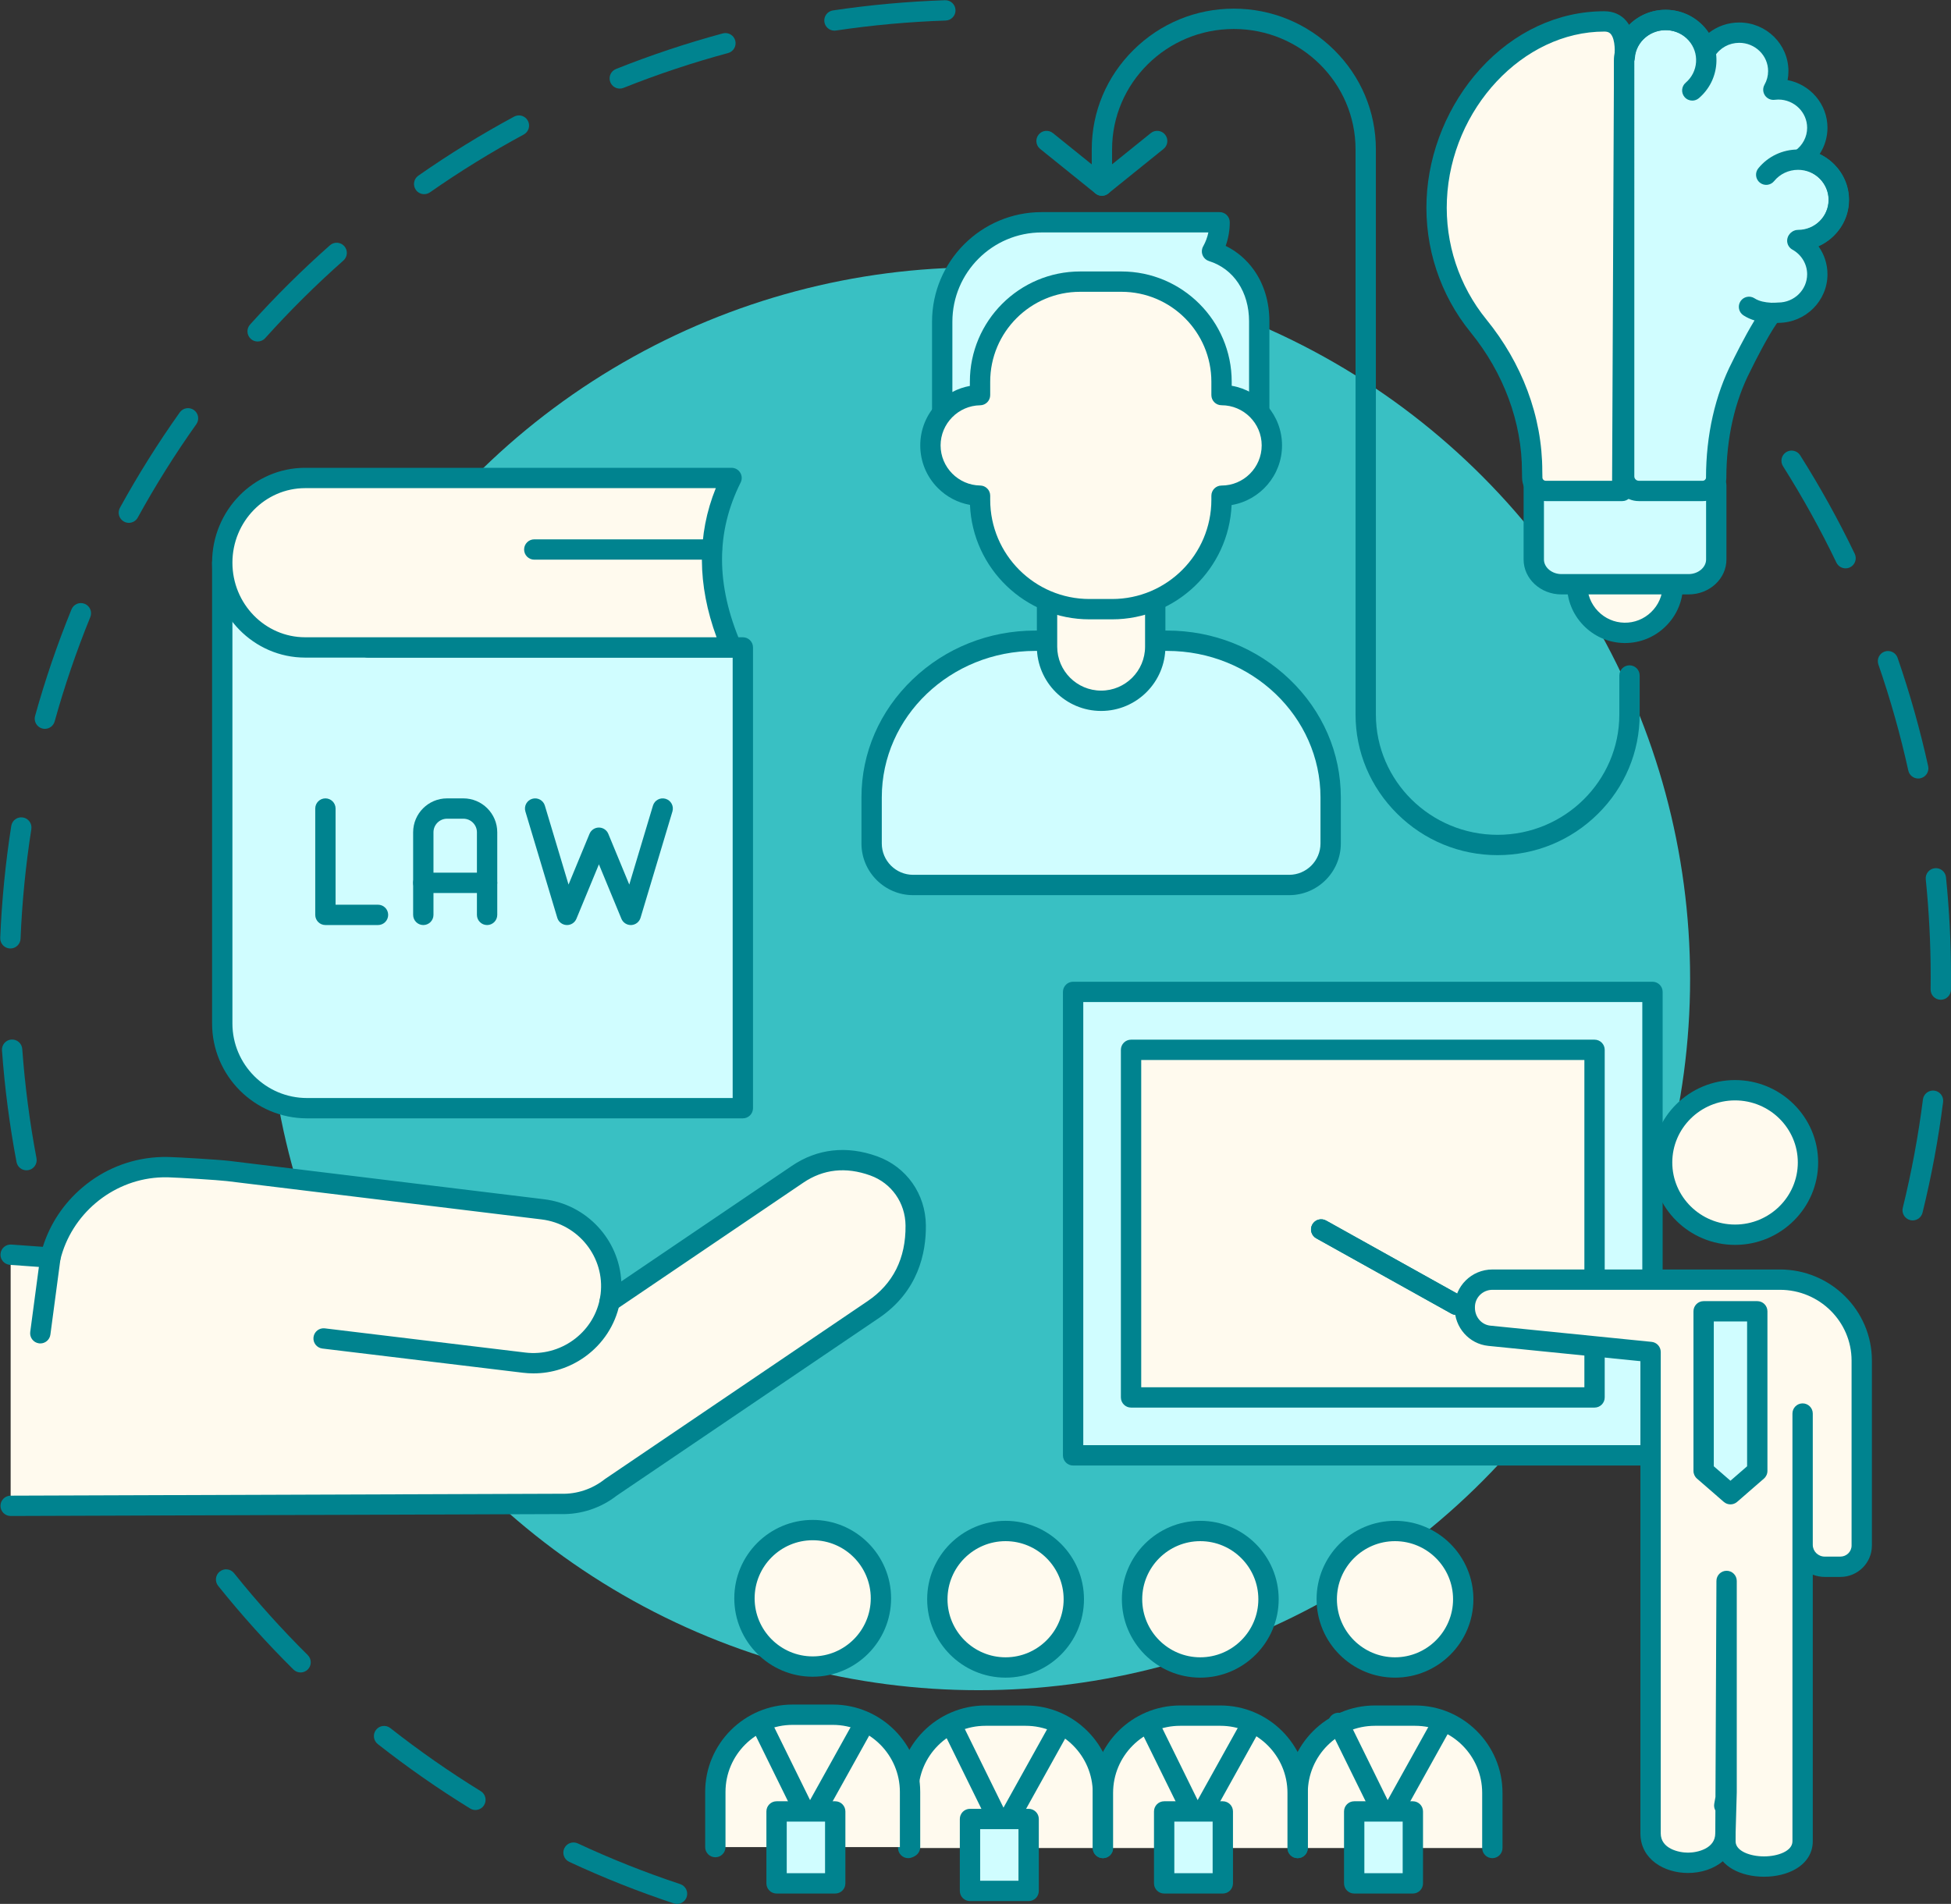 <?xml version="1.0" encoding="UTF-8" standalone="no"?><svg xmlns="http://www.w3.org/2000/svg" xmlns:xlink="http://www.w3.org/1999/xlink" fill="#000000" height="2247.5" preserveAspectRatio="xMidYMid meet" version="1" viewBox="848.4 876.1 2302.9 2247.5" width="2302.9" zoomAndPan="magnify"><rect x="848.4" y="876.1" width="2302.9" height="2247.5" fill="#333333" stroke="none"/><g><g><g id="change1_25"><path d="M1647.557,3123.646c-1.252,0-2.526-0.197-3.78-0.613c-41.905-13.899-83.456-30.409-123.495-49.071 c-6.007-2.8-8.607-9.939-5.807-15.946c2.8-6.008,9.939-8.608,15.946-5.808c39.203,18.272,79.883,34.438,120.912,48.046 c6.291,2.086,9.698,8.877,7.612,15.167C1657.275,3120.458,1652.588,3123.646,1647.557,3123.646z M1409.563,3012.744 c-2.146,0-4.317-0.575-6.278-1.782c-37.575-23.124-74.238-48.703-108.972-76.028c-5.208-4.099-6.109-11.643-2.011-16.852 c4.098-5.208,11.641-6.108,16.851-2.012c34.013,26.76,69.916,51.809,106.71,74.452c5.645,3.474,7.404,10.865,3.931,16.509 C1417.528,3010.715,1413.592,3012.744,1409.563,3012.744z M1203.21,2850.415c-3.054,0-6.108-1.158-8.448-3.478 c-31.359-31.088-61.255-64.322-88.858-98.779c-4.144-5.173-3.31-12.725,1.863-16.868c5.171-4.145,12.724-3.31,16.868,1.862 c27.034,33.746,56.313,66.295,87.024,96.74c4.707,4.666,4.74,12.265,0.074,16.971 C1209.386,2849.229,1206.298,2850.415,1203.21,2850.415z" fill="#00838f"/></g><g id="change1_26"><path d="M3106.055,2316.765c-0.95,0-1.914-0.113-2.878-0.351c-6.436-1.584-10.368-8.085-8.784-14.521 c10.314-41.905,18.313-84.946,23.776-127.928c0.836-6.574,6.836-11.226,13.417-10.392c6.574,0.835,11.228,6.843,10.392,13.417 c-5.578,43.892-13.747,87.845-24.28,130.639C3116.351,2313.102,3111.449,2316.765,3106.055,2316.765z M3139.233,2056.292 c-0.054,0-0.106,0-0.16-0.001c-6.627-0.087-11.929-5.529-11.842-12.156c0.065-4.997,0.099-10.058,0.099-15.042 c0-38.32-1.957-76.995-5.817-114.952c-0.671-6.594,4.131-12.482,10.725-13.153c6.587-0.669,12.481,4.131,13.152,10.724 c3.941,38.761,5.94,78.253,5.94,117.38c0,5.088-0.034,10.254-0.101,15.356C3151.143,2051.022,3145.787,2056.292,3139.233,2056.292 z M3112.608,1795.125c-5.509,0-10.472-3.817-11.707-9.418c-9.307-42.21-21.189-84.332-35.318-125.196 c-2.166-6.264,1.156-13.097,7.42-15.263c6.261-2.163,13.097,1.156,15.262,7.42c14.432,41.737,26.568,84.759,36.074,127.871 c1.427,6.472-2.663,12.875-9.135,14.302C3114.334,1795.032,3113.465,1795.125,3112.608,1795.125z M3026.861,1547.021 c-4.468,0-8.756-2.505-10.822-6.8c-18.729-38.928-39.942-77.218-63.054-113.806c-3.539-5.603-1.866-13.014,3.737-16.554 c5.601-3.54,13.014-1.866,16.554,3.737c23.601,37.363,45.265,76.464,64.39,116.218c2.873,5.972,0.361,13.143-5.611,16.016 C3030.378,1546.639,3028.605,1547.021,3026.861,1547.021z" fill="#00838f"/></g><g id="change1_27"><path d="M879.681,2257.626c-5.653,0-10.687-4.012-11.777-9.77c-8.198-43.294-13.973-87.625-17.166-131.758 c-0.478-6.61,4.493-12.356,11.103-12.834c6.602-0.465,12.356,4.493,12.834,11.103c3.126,43.22,8.782,86.63,16.809,129.025 c1.233,6.512-3.046,12.79-9.558,14.023C881.173,2257.557,880.421,2257.626,879.681,2257.626z M860.679,1995.768 c-0.167,0-0.333-0.003-0.501-0.01c-6.622-0.272-11.77-5.86-11.498-12.482c1.815-44.212,6.193-88.684,13.013-132.182 c1.026-6.548,7.166-11.028,13.713-9.997c6.547,1.026,11.023,7.166,9.997,13.713c-6.678,42.596-10.965,86.149-12.744,129.449 C872.395,1990.714,867.079,1995.768,860.679,1995.768z M901.379,1736.48c-1.064,0-2.145-0.143-3.221-0.441 c-6.385-1.775-10.123-8.39-8.347-14.776c11.829-42.549,26.282-84.867,42.959-125.779c2.502-6.138,9.505-9.084,15.642-6.583 c6.137,2.502,9.084,9.505,6.583,15.642c-16.329,40.057-30.48,81.49-42.061,123.148 C911.458,1733.001,906.634,1736.48,901.379,1736.48z M1000.469,1493.308c-1.955,0-3.937-0.479-5.77-1.486 c-5.808-3.193-7.928-10.489-4.735-16.297c21.253-38.663,45.006-76.536,70.599-112.568c3.838-5.402,11.33-6.673,16.732-2.834 c5.403,3.837,6.672,11.329,2.834,16.732c-25.062,35.285-48.321,72.373-69.134,110.232 C1008.811,1491.06,1004.705,1493.308,1000.469,1493.308z M1152.49,1279.245c-2.857,0-5.725-1.014-8.017-3.075 c-4.929-4.43-5.334-12.017-0.904-16.946c29.507-32.834,61.229-64.315,94.287-93.569c4.963-4.393,12.546-3.929,16.939,1.034 c4.392,4.963,3.929,12.547-1.034,16.939c-32.375,28.65-63.443,59.482-92.342,91.639 C1159.05,1277.903,1155.777,1279.245,1152.49,1279.245z M1349.075,1105.302c-3.787,0-7.512-1.788-9.846-5.127 c-3.796-5.433-2.47-12.914,2.962-16.71c36.202-25.3,74.233-48.75,113.036-69.698c5.832-3.149,13.112-0.973,16.26,4.859 c3.148,5.832,0.973,13.112-4.859,16.26c-37.997,20.513-75.238,43.476-110.689,68.251 C1353.846,1104.6,1351.449,1105.302,1349.075,1105.302z M1579.954,980.686c-4.767,0-9.276-2.859-11.15-7.558 c-2.456-6.156,0.544-13.136,6.7-15.592c41.015-16.36,83.421-30.489,126.04-41.994c6.396-1.726,12.985,2.059,14.713,8.458 c1.727,6.398-2.06,12.985-8.458,14.713c-41.728,11.264-83.246,25.098-123.403,41.115 C1582.938,980.41,1581.433,980.686,1579.954,980.686z M1833.337,912.266c-5.845,0-10.965-4.276-11.854-10.231 c-0.978-6.555,3.543-12.661,10.099-13.639c43.54-6.494,88.043-10.543,132.274-12.036c6.628-0.223,12.174,4.965,12.397,11.588 c0.224,6.624-4.965,12.174-11.589,12.398c-43.32,1.461-86.905,5.427-129.542,11.787 C1834.522,912.223,1833.926,912.266,1833.337,912.266z" fill="#00838f"/></g><g id="change2_1"><circle cx="2003.526" cy="2031.527" fill="#39c0c3" r="839.821"/></g></g><g><g><g fill="#00838f" id="change1_22"><path d="M2149,1107.2c-2.667,0-5.334-0.886-7.532-2.658l-65.301-52.65 c-5.159-4.16-5.97-11.714-1.81-16.874s11.714-5.971,16.874-1.81l57.769,46.577l57.77-46.577 c5.161-4.16,12.715-3.349,16.874,1.81c4.16,5.159,3.35,12.714-1.81,16.874l-65.302,52.65 C2154.334,1106.314,2151.667,1107.2,2149,1107.2z"/><path d="M2616.128,1885.579c-44.596,0-86.643-17.307-118.395-48.733 c-31.786-31.459-49.292-73.135-49.292-117.352v-667.103c0-78.346-64.457-142.085-143.686-142.085 c-79.229,0-143.688,63.739-143.688,142.085v42.81c0,6.627-5.373,12-12,12s-12-5.373-12-12v-42.81 c0-44.216,17.505-85.893,49.292-117.352c31.752-31.426,73.799-48.733,118.395-48.733s86.643,17.307,118.395,48.733 c31.786,31.459,49.292,73.135,49.292,117.352v667.103c0,78.346,64.458,142.085,143.687,142.085 c79.229,0,143.687-63.739,143.687-142.085v-46.005c0-6.627,5.373-12,12-12s12,5.373,12,12v46.005 c0,44.216-17.505,85.892-49.292,117.352C2702.77,1868.271,2660.723,1885.579,2616.128,1885.579z"/></g><g><g><g><g id="change3_17"><path d="M2710.086,1565.795L2710.086,1565.795c-0.533,31.025,24.431,56.845,55.475,57.378l0,0 c31.044,0.532,56.88-24.416,57.413-55.441v0L2710.086,1565.795z" fill="#fffaee"/></g><g id="change1_40"><path d="M2766.552,1635.181c-0.398,0-0.797-0.003-1.196-0.01c-18.218-0.312-35.265-7.738-48.001-20.911 c-12.737-13.174-19.58-30.459-19.267-48.671c0.112-6.556,5.463-11.794,11.994-11.794c0.07,0,0.14,0,0.21,0.002 c6.627,0.114,11.906,5.578,11.792,12.204c-0.202,11.799,4.245,23.013,12.525,31.577c8.281,8.565,19.346,13.394,31.157,13.597 c11.783,0.203,23.036-4.244,31.607-12.521c8.568-8.274,13.399-19.33,13.602-31.128c0.112-6.556,5.463-11.794,11.994-11.794 c0.07,0,0.14,0,0.21,0.002c6.626,0.113,11.906,5.578,11.792,12.204c-0.313,18.211-7.744,35.251-20.927,47.98 C2801.154,1628.368,2784.33,1635.181,2766.552,1635.181z" fill="#00838f"/></g></g><g><g id="change4_3"><path d="M2874.227,1448.72v87.885c0,16.055-14.665,29.191-32.59,29.191h-150.222 c-17.924,0-32.59-13.136-32.59-29.191v-87.885H2874.227z" fill="#d0fdff"/></g><g id="change1_13"><path d="M2841.637,1577.795h-150.222c-24.587,0-44.59-18.478-44.59-41.19v-87.885 c0-6.627,5.373-12,12-12s12,5.373,12,12v87.885c0,9.318,9.429,17.19,20.59,17.19h150.222c11.161,0,20.59-7.872,20.59-17.19 v-87.885c0-6.627,5.373-12,12-12s12,5.373,12,12v87.885C2886.227,1559.317,2866.224,1577.795,2841.637,1577.795z" fill="#00838f"/></g></g><g><g id="change3_15"><path d="M2763.224,1455.647H2673c-8.712,0-15.819-6.906-15.978-15.527l-0.141-7.609 c0-62.922-23.569-122.843-63.289-171.664c-32.887-40.422-51.781-92.66-49.29-149.377 c4.777-108.745,89.698-210.101,197.79-210.101c31.34,0,23.409,46.589,23.409,46.589L2763.224,1455.647z" fill="#fffaee"/></g><g id="change1_15"><path d="M2763.223,1467.646H2673c-15.147,0-27.697-12.249-27.976-27.305l-0.141-7.609 c-0.001-0.074-0.002-0.148-0.002-0.222c0-57.785-21.521-116.06-60.598-164.09c-36.028-44.283-54.485-100.209-51.97-157.477 c2.455-55.885,25.511-111.786,63.255-153.369c39.924-43.983,91.96-68.206,146.523-68.206c10.669,0,19.661,3.972,26.005,11.487 c13.233,15.676,10.319,41.856,9.4,48.065l-2.274,506.779C2775.194,1462.307,2769.83,1467.646,2763.223,1467.646z M2668.882,1432.401l0.139,7.497c0.038,2.067,1.823,3.749,3.979,3.749h78.277l2.225-495.742c0.003-0.657,0.06-1.313,0.17-1.96 c1.125-6.806,1.652-23.046-3.928-29.625c-1.166-1.374-3.089-2.951-7.651-2.951c-95.985,0-181.071,90.96-185.802,198.628 c-2.257,51.386,14.296,101.56,46.61,141.277c20.926,25.72,37.232,53.949,48.467,83.903 C2662.975,1368.125,2668.868,1400.165,2668.882,1432.401z" fill="#00838f"/></g></g></g><g><g><g id="change4_1"><path d="M2765.501,1283.359v137.493v17.61c0,9.491,7.774,17.185,17.364,17.185h75.281 c8.655,0,15.738-6.82,15.975-15.383l0,0c0-45.728,9.005-91.683,29.744-131.828c0,0,22.504-46.46,36.072-62.971v0.004 c4.487,0.094,7.479-0.249,7.479-0.249c25.447,0,46.075-20.307,46.075-45.358c0-17.014-9.53-31.82-23.608-39.582 c26.897-0.093,48.875-21.776,48.875-48.275c0-25.115-19.747-45.882-44.708-48.067c11.75-8.219,19.441-21.698,19.441-36.969 c0-25.05-20.628-45.358-46.075-45.358c-1.967,0-3.892,0.162-5.794,0.397c3.681-6.518,5.794-14.012,5.794-21.999 c0-25.05-20.628-45.358-46.075-45.358c-16.624,0-31.147,8.696-39.25,21.69c-5.326-20.982-24.639-36.667-47.542-36.667 c-26.976,0-49.048,21.728-49.048,48.284v115.762v96.568v132.974V1283.359z M2912.857,1238.318 c7.734,5.06,17.354,6.648,24.479,7.05L2912.857,1238.318z" fill="#d0fdff"/></g><g id="change1_10"><path d="M2858.146,1467.646h-75.28c-16.191,0-29.364-13.093-29.364-29.186V947.958 c0-33.241,27.386-60.284,61.047-60.284c20.994,0,39.923,10.561,50.965,27.187c10.049-7.829,22.554-12.209,35.828-12.209 c32.022,0,58.075,25.73,58.075,57.357c0,3.574-0.342,7.135-1.012,10.631c26.785,5.088,47.086,28.411,47.086,56.328 c0,11.07-3.271,21.765-9.178,30.877c20.395,9.893,34.445,30.716,34.445,54.159c0,24.333-14.731,45.384-35.85,54.887 c6.768,9.504,10.582,20.977,10.582,32.97c0,31.424-25.718,57.028-57.458,57.354c-0.482,0.043-1.176,0.098-2.047,0.146 c-10.558,15.01-25.825,44.958-31.321,56.305c-0.045,0.093-0.091,0.185-0.139,0.276 c-18.583,35.974-28.405,79.655-28.405,126.321c0,0.111-0.002,0.222-0.005,0.333 C2885.696,1455.765,2873.41,1467.646,2858.146,1467.646z M2777.502,1283.358v155.103c0,2.859,2.406,5.186,5.364,5.186h75.28 c2.136,0,3.86-1.576,3.975-3.607c0.031-50.341,10.753-97.696,31.013-136.975c1.242-2.56,13.994-28.691,26.22-48.702 c-4.422-1.357-8.91-3.284-13.066-6.003c-5.546-3.628-7.101-11.065-3.473-16.611c3.629-5.546,11.066-7.101,16.611-3.473 c5.618,3.675,13.207,4.808,18.585,5.11c0.362,0.021,0.721,0.057,1.073,0.108c0.465-0.034,0.935-0.04,1.402-0.019 c3.353,0.052,5.583-0.181,5.605-0.184c0.426-0.045,0.897-0.073,1.325-0.073c18.788,0,34.074-14.964,34.074-33.358 c0-12.015-6.668-23.155-17.401-29.073c-4.789-2.64-7.188-8.183-5.833-13.48c1.354-5.297,6.117-9.01,11.585-9.029 c20.356-0.07,36.917-16.343,36.917-36.275c0-18.594-14.826-34.456-33.754-36.112c-5.026-0.44-9.241-3.978-10.546-8.852 s0.579-10.043,4.713-12.936c8.967-6.272,14.319-16.417,14.319-27.136c0-18.393-15.286-33.358-34.074-33.358 c-1.257,0-2.631,0.097-4.321,0.307c-4.506,0.555-8.926-1.468-11.446-5.234c-2.521-3.766-2.704-8.631-0.476-12.577 c2.815-4.985,4.243-10.401,4.243-16.097c0-18.394-15.286-33.357-34.075-33.357c-11.938,0-22.805,5.996-29.067,16.04 c-2.545,4.081-7.28,6.25-12.029,5.507c-4.751-0.74-8.602-4.244-9.784-8.904c-4.128-16.262-18.896-27.62-35.912-27.62 c-20.428,0-37.047,16.277-37.047,36.284V1283.358z" fill="#00838f"/></g></g><g id="change1_35"><path d="M2970.775,1171.462c-6.627,0-12-5.373-12-12s5.373-12,12-12 c19.954,0,36.188-15.898,36.188-35.439s-16.234-35.438-36.188-35.438c-11.066,0-21.38,4.864-28.298,13.345 c-4.188,5.136-11.747,5.902-16.884,1.715c-5.136-4.189-5.903-11.748-1.714-16.884c11.494-14.093,28.587-22.176,46.896-22.176 c33.188,0,60.188,26.664,60.188,59.438C3030.964,1144.798,3003.964,1171.462,2970.775,1171.462z" fill="#00838f"/></g><g id="change1_36"><path d="M2845.932,994.858c-3.38,0-6.739-1.419-9.113-4.186c-4.315-5.029-3.736-12.605,1.293-16.921 c7.247-6.219,11.601-14.828,12.257-24.242c0.647-9.3-2.398-18.327-8.578-25.417c-6.366-7.304-15.258-11.69-25.038-12.351 c-19.941-1.339-37.234,13.433-38.595,32.943c-0.461,6.612-6.201,11.599-12.806,11.136c-6.611-0.461-11.597-6.194-11.136-12.805 c2.278-32.683,31.073-57.451,64.153-55.219c16.187,1.093,30.929,8.383,41.514,20.527c10.397,11.93,15.521,27.149,14.427,42.854 c-1.106,15.871-8.411,30.355-20.569,40.788C2851.477,993.907,2848.698,994.858,2845.932,994.858z" fill="#00838f"/></g></g></g></g><g><g><g id="change4_9"><path d="M1926.243,1920.81c-27.067,0-49.01-21.942-49.01-49.009v0v-29.313v-25.116 c0-101.689,86.818-184.89,192.93-184.89h155.973c106.111,0,192.93,83.2,192.93,184.89v25.116v29.313v0 c0,27.067-21.942,49.009-49.01,49.009H1926.243z" fill="#d0fdff"/></g><g id="change1_18"><path d="M2370.056,1932.81h-443.813c-33.641,0-61.01-27.369-61.01-61.01v-54.429 c0-52.484,21.44-101.934,60.37-139.242c38.791-37.174,90.13-57.647,144.56-57.647h155.974c54.43,0,105.769,20.473,144.56,57.647 c38.931,37.308,60.37,86.758,60.37,139.242v54.429C2431.066,1905.441,2403.697,1932.81,2370.056,1932.81z M2070.163,1644.482 c-99.765,0-180.93,77.558-180.93,172.89v54.429c0,20.407,16.603,37.01,37.01,37.01h443.813c20.407,0,37.01-16.603,37.01-37.01 v-54.429c0-95.332-81.165-172.89-180.93-172.89H2070.163z" fill="#00838f"/></g></g><g><g><g id="change3_10"><path d="M2212.003,1584.805v54.698c0,35.265-28.588,63.853-63.854,63.853h0 c-35.265,0-63.854-28.588-63.854-63.853v-54.341L2212.003,1584.805z" fill="#fffaee"/></g><g id="change1_29"><path d="M2148.149,1715.357c-41.826,0-75.854-34.028-75.854-75.854v-54.341c0-6.627,5.373-12,12-12 s12,5.373,12,12v54.341c0,28.592,23.262,51.854,51.854,51.854s51.854-23.261,51.854-51.854v-54.698c0-6.627,5.373-12,12-12 s12,5.373,12,12v54.698C2224.003,1681.329,2189.975,1715.357,2148.149,1715.357z" fill="#00838f"/></g></g><g><g><g id="change4_2"><path d="M2279.022,1172.821c31.631,9.932,55.733,39.907,55.733,82.701v107.028l-374.196,1.172V1255.89 c0-64.835,52.559-117.394,117.394-117.394h210.027l0,0c0,12.282-3.156,23.827-8.701,33.868L2279.022,1172.821z" fill="#d0fdff"/></g><g id="change1_11"><path d="M1960.559,1375.722c-3.176,0-6.222-1.259-8.472-3.501c-2.258-2.251-3.528-5.31-3.528-8.499 V1255.89c0-71.348,58.046-129.395,129.394-129.395h210.028c6.627,0,12,5.373,12,12c0,9.521-1.66,18.967-4.858,27.862 c13.266,6.491,24.665,16.199,33.419,28.554c11.916,16.817,18.214,37.776,18.214,60.611v107.027c0,6.613-5.35,11.979-11.962,12 l-374.197,1.172C1960.584,1375.722,1960.571,1375.722,1960.559,1375.722z M2334.756,1362.55h0.01H2334.756z M2077.953,1150.496c-58.114,0-105.395,47.28-105.395,105.395v95.794l350.197-1.097v-95.065 c0-34.783-18.135-62.085-47.328-71.252c-6.323-1.985-9.84-8.721-7.854-15.044c0.29-0.921,0.681-1.784,1.155-2.578 c0.016-0.029,0.031-0.057,0.047-0.085c2.773-5.022,4.778-10.45,5.958-16.067H2077.953z" fill="#00838f"/></g></g><g><g id="change3_11"><path d="M2290.262,1342.491v-15.773c0-65.258-52.902-118.16-118.161-118.16h-48.741 c-65.258,0-118.161,52.902-118.161,118.16v15.815c-32.413,0.453-58.559,26.833-58.559,59.354 c0,32.521,26.145,58.901,58.559,59.354v4.841c0,71.319,57.815,129.134,129.134,129.134h26.794 c71.319,0,129.134-57.815,129.134-129.134v-4.799c32.803,0,59.396-26.593,59.396-59.396S2323.065,1342.491,2290.262,1342.491z" fill="#fffaee"/></g><g id="change1_12"><path d="M2161.128,1607.216h-26.794c-75.798,0-137.832-60.062-141.006-135.093 c-14.394-2.573-27.628-9.501-38.099-20.1c-13.277-13.438-20.588-31.243-20.588-50.136s7.312-36.698,20.588-50.136 c10.439-10.566,23.628-17.485,37.971-20.077v-4.956c0-71.771,58.39-130.161,130.16-130.161h48.741 c71.771,0,130.16,58.39,130.16,130.161v4.781c33.677,5.721,59.396,35.106,59.396,70.387c0,35.326-25.791,64.743-59.531,70.41 C2298.866,1547.249,2236.869,1607.216,2161.128,1607.216z M2123.36,1220.558c-58.537,0-106.16,47.624-106.16,106.161v15.815 c0,6.562-5.271,11.907-11.832,11.999c-25.766,0.359-46.727,21.603-46.727,47.354s20.961,46.995,46.727,47.355 c6.562,0.092,11.832,5.437,11.832,11.999v4.841c0,64.588,52.546,117.134,117.134,117.134h26.794 c64.588,0,117.134-52.546,117.134-117.134v-4.799c0-6.627,5.373-12,12-12c26.135,0,47.396-21.262,47.396-47.396 s-21.262-47.396-47.396-47.396c-6.627,0-12-5.373-12-12v-15.772c0-58.537-47.623-106.161-106.16-106.161H2123.36z" fill="#00838f"/></g></g></g></g></g></g><g><g><g><g id="change3_1"><path d="M860.967,2357.25l46.912,3.38c14.144-58.336,65.135-102.292,126.15-106.448 c4.416-0.309,8.898-0.404,13.431-0.271c13.239,0.372,59.077,3.191,70.094,4.509l371.382,45.256 c50.178,6.067,86.316,51.739,80.311,101.504c-0.306,2.526-0.714,5.015-1.22,7.466l1.08-0.806l64.245-43.521l156.488-106.013 c32.509-22.022,65.134-18.806,89.841-9.908c29.824,10.734,49.262,38.539,49.584,70.211c0.323,31.11-8.782,71.447-50.049,99.397 l-309.85,209.907c-16.195,12.752-36.733,20.162-58.831,19.531l-649.567,2.258V2357.25z" fill="#fffaee"/></g><g id="change1_1"><path d="M860.966,2665.702c-6.608,0-11.976-5.345-11.999-11.958c-0.023-6.628,5.331-12.019,11.958-12.042 l649.568-2.258c0.121-0.001,0.256,0.002,0.384,0.005c18.361,0.533,36.504-5.501,51.065-16.965 c0.225-0.177,0.456-0.346,0.693-0.506l309.85-209.908c30.118-20.399,45.184-50.457,44.78-89.338 c-0.273-26.861-16.621-50.037-41.648-59.044c-28.778-10.364-55.372-7.486-79.047,8.552l-220.505,149.381l-0.86,0.642 c-3.994,2.981-9.416,3.183-13.621,0.507c-4.205-2.676-6.317-7.673-5.308-12.554c0.439-2.126,0.796-4.306,1.059-6.477 c5.227-43.315-26.102-82.861-69.838-88.149l-371.393-45.256c-10.096-1.208-55.668-4.052-68.979-4.426 c-4.091-0.119-8.21-0.036-12.258,0.247c-54.926,3.742-102.34,43.754-115.324,97.305c-1.381,5.698-6.678,9.562-12.524,9.141 l-46.912-3.38c-6.61-0.477-11.583-6.221-11.106-12.832c0.477-6.61,6.229-11.589,12.831-11.106l37.126,2.675 c8.558-27.195,24.549-51.245,46.655-70.015c24.934-21.17,55.227-33.526,87.603-35.731c4.813-0.337,9.73-0.435,14.597-0.294 c13.104,0.369,59.324,3.172,71.17,4.589l371.408,45.258c50.797,6.143,88.717,47.92,91.369,97.012l201.352-136.406 c29.953-20.292,64.753-24.188,100.638-11.263c34.563,12.439,57.141,44.383,57.517,81.379 c0.339,32.609-8.983,78.071-55.319,109.455l-309.505,209.674c-18.858,14.718-42.292,22.454-66.054,21.83l-649.377,2.257 C860.994,2665.702,860.98,2665.702,860.966,2665.702z" fill="#00838f"/></g></g><g id="change1_31"><path d="M1478.136,2497.34c-4.157,0-8.33-0.249-12.503-0.752l-236.71-28.569 c-6.58-0.794-11.27-6.772-10.476-13.352c0.794-6.58,6.773-11.268,13.352-10.476l236.708,28.569 c40.937,4.936,79.497-22.539,87.768-62.544c1.341-6.49,7.685-10.666,14.181-9.322c6.49,1.342,10.664,7.691,9.322,14.181 c-5.212,25.211-19.746,47.468-40.923,62.673C1521.001,2490.566,1499.817,2497.34,1478.136,2497.34z" fill="#00838f"/></g><g id="change1_32"><path d="M895.998,2461.996c-0.528,0-1.061-0.035-1.599-0.106c-6.569-0.875-11.186-6.909-10.312-13.479 l11.896-89.364c0.875-6.57,6.91-11.191,13.479-10.312c6.569,0.875,11.186,6.909,10.312,13.479l-11.896,89.364 C907.075,2457.61,901.922,2461.996,895.998,2461.996z" fill="#00838f"/></g></g><g><g><g><g id="change4_7"><path d="M1725.219,2184.288h-514.458c-55.24,0-100.02-44.781-100.02-100.02v-543.91l171.91,100.02 h442.568V2184.288z" fill="#d0fdff"/></g><g id="change1_16"><path d="M1725.219,2196.288h-514.458c-61.768,0-112.02-50.252-112.02-112.021v-543.91 c0-4.294,2.295-8.261,6.018-10.402c3.722-2.142,8.305-2.129,12.017,0.03l169.112,98.393h439.331c6.627,0,12,5.373,12,12v543.91 C1737.219,2190.916,1731.846,2196.288,1725.219,2196.288z M1122.741,1561.223v523.045c0,48.535,39.486,88.021,88.02,88.021 h502.458v-519.91h-430.568c-2.12,0-4.202-0.562-6.035-1.628L1122.741,1561.223z" fill="#00838f"/></g></g><g><g id="change3_8"><path d="M1711.905,1640.378h-503.311c-54.043,0-97.853-44.781-97.853-100.02v0 c0-55.24,43.81-100.02,97.853-100.02l503.311,0.001C1681.136,1501.809,1681.136,1568.489,1711.905,1640.378z" fill="#fffaee"/></g><g id="change1_5"><path d="M1711.905,1652.378h-503.311c-60.573,0-109.853-50.252-109.853-112.021 c0-61.768,49.28-112.02,109.853-112.02l503.311,0.001c4.16,0,8.023,2.154,10.209,5.693c2.186,3.539,2.383,7.958,0.521,11.678 c-29.38,58.696-29.282,120.828,0.301,189.947c1.586,3.708,1.205,7.964-1.016,11.33S1715.937,1652.378,1711.905,1652.378z M1208.594,1452.337c-47.339,0-85.853,39.485-85.853,88.02s38.514,88.021,85.853,88.021h485.629 c-22.804-62.135-23.106-121.202-0.906-176.04L1208.594,1452.337z" fill="#00838f"/></g></g><g><g id="change4_10"><path d="M1688.709,1524.779h-209.664H1688.709z" fill="#d0fdff"/></g><g id="change1_28"><path d="M1688.709,1536.779h-209.664c-6.627,0-12-5.373-12-12s5.373-12,12-12h209.664 c6.627,0,12,5.373,12,12S1695.337,1536.779,1688.709,1536.779z" fill="#00838f"/></g></g><g id="change1_6"><path d="M1294.586,1968.095h-62.076c-6.627,0-12-5.373-12-12V1830.57c0-6.627,5.373-12,12-12 s12,5.373,12,12v113.525h50.076c6.627,0,12,5.373,12,12S1301.213,1968.095,1294.586,1968.095z" fill="#00838f"/></g><g id="change1_7"><path d="M1423.346,1968.095c-6.627,0-12-5.373-12-12v-97.509c0-8.831-7.185-16.016-16.016-16.016h-19.257 c-8.831,0-16.016,7.185-16.016,16.016v97.509c0,6.627-5.373,12-12,12s-12-5.373-12-12v-97.509 c0-22.065,17.951-40.016,40.016-40.016h19.257c22.065,0,40.016,17.951,40.016,40.016v97.509 C1435.346,1962.723,1429.973,1968.095,1423.346,1968.095z" fill="#00838f"/></g><g id="change1_8"><path d="M1592.981,1968.095c-4.835,0-9.225-2.912-11.087-7.417l-26.555-64.252l-26.554,64.252 c-1.939,4.692-6.622,7.658-11.693,7.401c-5.071-0.255-9.433-3.674-10.891-8.538l-37.645-125.525 c-1.904-6.348,1.699-13.038,8.047-14.941c6.347-1.904,13.038,1.699,14.941,8.047l27.95,93.199l24.754-59.897 c1.855-4.489,6.233-7.417,11.09-7.417s9.235,2.928,11.09,7.417l24.755,59.897l27.95-93.2c1.904-6.348,8.592-9.952,14.941-8.047 c6.348,1.904,9.951,8.593,8.047,14.941l-37.645,125.525c-1.458,4.863-5.82,8.282-10.891,8.538 C1593.385,1968.09,1593.182,1968.095,1592.981,1968.095z" fill="#00838f"/></g></g><g id="change1_39"><path d="M1423.346,1930.29h-75.289c-6.627,0-12-5.373-12-12s5.373-12,12-12h75.289c6.627,0,12,5.373,12,12 S1429.973,1930.29,1423.346,1930.29z" fill="#00838f"/></g></g></g><g><g><g id="change4_6"><path d="M2115.065 2047.02H2798.933V2594.114H2115.065z" fill="#d0fdff"/></g><g id="change1_37"><path d="M2798.932,2606.114h-683.867c-6.628,0-12-5.372-12-12V2047.02c0-6.627,5.372-12,12-12h683.867 c6.628,0,12,5.373,12,12v547.095C2810.932,2600.742,2805.56,2606.114,2798.932,2606.114z M2127.065,2582.114h659.867V2059.02 h-659.867V2582.114z" fill="#00838f"/></g></g><g><g id="change3_2"><path d="M2183.462 2115.41H2730.556V2525.724H2183.462z" fill="#fffaee"/></g><g id="change1_19"><path d="M2730.556,2537.724h-547.095c-6.628,0-12-5.373-12-12V2115.41c0-6.627,5.372-12,12-12h547.095 c6.627,0,12,5.373,12,12v410.314C2742.556,2532.351,2737.183,2537.724,2730.556,2537.724z M2195.462,2513.724h523.095V2127.41 h-523.095V2513.724z" fill="#00838f"/></g></g><g><g id="change3_12"><path d="M2810.309,2248.369c0,47.118,38.554,85.289,86.083,85.289c47.549,0,86.096-38.171,86.096-85.289 c0-47.105-38.548-85.276-86.096-85.276C2848.863,2163.093,2810.309,2201.264,2810.309,2248.369z" fill="#fffaee"/></g><g id="change1_33"><path d="M2896.391,2345.658c-54.083,0-98.083-43.644-98.083-97.29c0-53.638,44-97.275,98.083-97.275 c54.091,0,98.097,43.638,98.097,97.275C2994.488,2302.014,2950.482,2345.658,2896.391,2345.658z M2896.391,2175.093 c-40.85,0-74.083,32.871-74.083,73.275c0,40.412,33.233,73.29,74.083,73.29c40.857,0,74.097-32.877,74.097-73.29 C2970.488,2207.964,2937.249,2175.093,2896.391,2175.093z" fill="#00838f"/></g></g><g><g id="change3_18"><path d="M2976.144,2613.933v85.814c0,14.302,11.699,25.887,26.143,25.887h18.433 c13.939,0,25.228-11.194,25.228-25.026v-218.289c0-52.81-43.196-95.622-96.531-95.622h-339.435 c-18.022,0-32.614,14.491-32.614,32.332v0.888c0,17.047,12.499,31.323,28.921,33.018l190.404,19.146v507.389v60.869 c0,46.365,88.357,46.365,88.357,0l1.379-48.383l-2.758,15.54c1.783-4.844,2.758-10.064,2.758-15.54v-249.584l-1.379,307.386 c0,39.705,91.095,39.705,91.095,0v-70.287v-434.707V2613.933z" fill="#fffaee"/></g><g id="change1_41"><path d="M2930.596,3091.536c-14.017,0-27.279-3.222-37.343-9.07c-4.497-2.613-8.297-5.708-11.345-9.197 c-10.772,9.154-25.955,13.844-41.038,13.844c-27.917,0-56.179-16.066-56.179-46.773v-557.405l-179.604-18.06 c-22.658-2.339-39.721-21.666-39.721-44.958v-0.888c0-24.445,20.014-44.332,44.614-44.332h339.435 c59.844,0,108.53,48.279,108.53,107.623v218.289c0,20.416-16.7,37.026-37.228,37.026h-18.433c-4.993,0-9.768-0.959-14.143-2.699 v314.822c0,13.521-7.175,25.138-20.204,32.709C2957.877,3088.314,2944.614,3091.536,2930.596,3091.536z M2897.099,3038.774 l-0.05,11.036c0,11.494,17.284,17.726,33.547,17.726c16.264,0,33.548-6.231,33.548-17.779v-504.995c0-6.627,5.373-12,12-12 s12,5.373,12,12v154.985c0,7.657,6.345,13.887,14.143,13.887h18.433c7.294,0,13.228-5.844,13.228-13.026v-218.289 c0-46.11-37.92-83.623-84.53-83.623h-339.435c-11.366,0-20.614,9.121-20.614,20.332v0.888c0,10.95,7.804,20.013,18.153,21.082 l190.371,19.143c6.132,0.617,10.8,5.777,10.8,11.94v568.259c0,18.014,21.049,22.773,32.179,22.773s32.179-4.76,32.179-22.773 c0-0.114,0.002-0.228,0.005-0.342l0.046-1.622l0.112-24.994c-1.321-2.347-1.861-5.144-1.357-7.981l1.43-8.056l1.144-255.026 c0.03-6.607,5.396-11.946,11.999-11.946c0.01,0,0.019,0,0.028,0c6.616,0.015,11.973,5.383,11.973,12v249.524 c0,0.038,0,0.077,0,0.116c-0.001,1.024-0.029,2.045-0.084,3.063L2897.099,3038.774z" fill="#00838f"/></g></g><g><g id="change3_5"><path d="M2567.377,2416.337l-159.512-88.908L2567.377,2416.337z" fill="#fffaee"/></g><g id="change1_2"><path d="M2567.367,2428.339c-1.978,0-3.981-0.489-5.832-1.52l-159.512-88.908 c-5.788-3.227-7.865-10.535-4.639-16.324c3.227-5.79,10.532-7.865,16.324-4.64l159.512,88.908 c5.788,3.227,7.865,10.535,4.639,16.324C2575.664,2426.119,2571.578,2428.339,2567.367,2428.339z" fill="#00838f"/></g></g><g><g id="change3_13"><path d="M2567.377,2416.337l-159.512-88.908L2567.377,2416.337z" fill="#fffaee"/></g><g id="change1_34"><path d="M2567.367,2428.339c-1.978,0-3.981-0.489-5.832-1.52l-159.512-88.908 c-5.788-3.227-7.865-10.535-4.639-16.324c3.227-5.79,10.532-7.865,16.324-4.64l159.512,88.908 c5.788,3.227,7.865,10.535,4.639,16.324C2575.664,2426.119,2571.578,2428.339,2567.367,2428.339z" fill="#00838f"/></g></g><g><g id="change3_9"><path d="M2575.551,2763.952c0-44.481-36.065-80.553-80.54-80.553c-44.488,0-80.56,36.072-80.56,80.553 c0,44.495,36.072,80.567,80.56,80.567C2539.486,2844.519,2575.551,2808.447,2575.551,2763.952z" fill="#fffaee"/></g><g id="change1_9"><path d="M2495.011,2856.519c-51.037,0-92.56-41.525-92.56-92.566c0-51.034,41.522-92.553,92.56-92.553 c51.026,0,92.54,41.519,92.54,92.553C2587.552,2814.993,2546.038,2856.519,2495.011,2856.519z M2495.011,2695.399 c-37.804,0-68.56,30.753-68.56,68.553c0,37.808,30.756,68.566,68.56,68.566c37.793,0,68.54-30.759,68.54-68.566 C2563.552,2726.152,2532.804,2695.399,2495.011,2695.399z" fill="#00838f"/></g></g><g><g id="change3_6"><path d="M2380.088,3057.628v-65.08c0-50.361,40.828-91.182,91.182-91.182h47.468 c50.354,0,91.176,40.822,91.176,91.182v65.08H2380.088z" fill="#fffaee"/></g><g id="change1_3"><path d="M2609.915,3069.628c-6.627,0-12-5.373-12-12v-65.08c0-43.661-35.519-79.183-79.176-79.183h-47.469 c-43.661,0-79.182,35.521-79.182,79.183v65.08c0,6.627-5.373,12-12,12c-6.628,0-12-5.373-12-12v-65.08 c0-56.896,46.287-103.183,103.182-103.183h47.469c56.892,0,103.176,46.287,103.176,103.183v65.08 C2621.915,3064.255,2616.543,3069.628,2609.915,3069.628z" fill="#00838f"/></g></g><g><g id="change3_3"><path d="M2115.892,2763.952c0-44.481-36.052-80.553-80.54-80.553s-80.547,36.072-80.547,80.553 c0,44.495,36.059,80.567,80.547,80.567S2115.892,2808.447,2115.892,2763.952z" fill="#fffaee"/></g><g id="change1_20"><path d="M2035.352,2856.519c-51.03,0-92.546-41.525-92.546-92.566c0-51.034,41.516-92.553,92.546-92.553 c51.026,0,92.54,41.519,92.54,92.553C2127.892,2814.993,2086.379,2856.519,2035.352,2856.519z M2035.352,2695.399 c-37.797,0-68.546,30.753-68.546,68.553c0,37.808,30.749,68.566,68.546,68.566c37.793,0,68.54-30.759,68.54-68.566 C2103.892,2726.152,2073.145,2695.399,2035.352,2695.399z" fill="#00838f"/></g></g><g><g id="change3_7"><path d="M1920.429,3057.628v-65.08c0-50.361,40.828-91.182,91.182-91.182h47.468 c50.354,0,91.189,40.822,91.189,91.182v65.08H1920.429z" fill="#fffaee"/></g><g id="change1_4"><path d="M2150.269,3069.628c-6.627,0-12-5.373-12-12v-65.08c0-43.661-35.524-79.183-79.189-79.183h-47.468 c-43.661,0-79.183,35.521-79.183,79.183v65.08c0,6.627-5.373,12-12,12s-12-5.373-12-12v-65.08 c0-56.896,46.288-103.183,103.183-103.183h47.468c56.898,0,103.189,46.287,103.189,103.183v65.08 C2162.269,3064.255,2156.896,3069.628,2150.269,3069.628z" fill="#00838f"/></g></g><g><g id="change3_14"><path d="M1888.219,2762.876c0-44.481-36.052-80.553-80.54-80.553c-44.488,0-80.546,36.072-80.546,80.553 c0,44.495,36.058,80.553,80.546,80.553C1852.167,2843.429,1888.219,2807.371,1888.219,2762.876z" fill="#fffaee"/></g><g id="change1_14"><path d="M1807.679,2855.43c-51.03,0-92.546-41.52-92.546-92.554s41.516-92.553,92.546-92.553 c51.026,0,92.54,41.519,92.54,92.553S1858.705,2855.43,1807.679,2855.43z M1807.679,2694.323 c-37.796,0-68.546,30.753-68.546,68.553c0,37.801,30.75,68.554,68.546,68.554c37.793,0,68.54-30.753,68.54-68.554 C1876.219,2725.076,1845.472,2694.323,1807.679,2694.323z" fill="#00838f"/></g></g><g><g id="change3_16"><path d="M1692.756,3056.552v-65.08c0-50.361,40.828-91.182,91.182-91.182h47.468 c50.354,0,91.189,40.822,91.189,91.182v65.08H1692.756z" fill="#fffaee"/></g><g id="change1_17"><path d="M1922.595,3068.552c-6.627,0-12-5.373-12-12v-65.081c0-43.661-35.524-79.182-79.189-79.182 h-47.468c-43.662,0-79.183,35.521-79.183,79.182v65.081c0,6.627-5.373,12-12,12s-12-5.373-12-12v-65.081 c0-56.895,46.288-103.182,103.183-103.182h47.468c56.898,0,103.189,46.287,103.189,103.182v65.081 C1934.595,3063.179,1929.223,3068.552,1922.595,3068.552z" fill="#00838f"/></g></g><g><g id="change3_19"><path d="M2345.718,2763.952c0-44.481-36.052-80.553-80.54-80.553c-44.488,0-80.547,36.072-80.547,80.553 c0,44.495,36.059,80.567,80.547,80.567C2309.667,2844.519,2345.718,2808.447,2345.718,2763.952z" fill="#fffaee"/></g><g id="change1_42"><path d="M2265.178,2856.519c-51.03,0-92.546-41.525-92.546-92.566c0-51.034,41.516-92.553,92.546-92.553 c51.026,0,92.54,41.519,92.54,92.553C2357.719,2814.993,2316.205,2856.519,2265.178,2856.519z M2265.178,2695.399 c-37.796,0-68.546,30.753-68.546,68.553c0,37.808,30.75,68.566,68.546,68.566c37.793,0,68.54-30.759,68.54-68.566 C2333.719,2726.152,2302.971,2695.399,2265.178,2695.399z" fill="#00838f"/></g></g><g><g id="change3_4"><path d="M2150.262,3057.628v-65.08c0-50.361,40.828-91.182,91.182-91.182h47.468 c50.354,0,91.176,40.822,91.176,91.182v65.08H2150.262z" fill="#fffaee"/></g><g id="change1_21"><path d="M2380.089,3069.628c-6.627,0-12-5.373-12-12v-65.08c0-43.661-35.519-79.183-79.176-79.183h-47.469 c-43.661,0-79.182,35.521-79.182,79.183v65.08c0,6.627-5.373,12-12,12c-6.628,0-12-5.373-12-12v-65.08 c0-56.896,46.287-103.183,103.182-103.183h47.469c56.892,0,103.176,46.287,103.176,103.183v65.08 C2392.089,3064.255,2386.717,3069.628,2380.089,3069.628z" fill="#00838f"/></g></g><g id="change1_44"><path d="M1803.919,3038.958c-0.102,0-0.202-0.001-0.304-0.004c-4.464-0.112-8.496-2.694-10.466-6.701 l-57.535-117.005c-2.924-5.947-0.474-13.139,5.473-16.063c5.949-2.922,13.139-0.475,16.064,5.474l47.418,96.432l53.91-96.968 c3.221-5.792,10.526-7.875,16.319-4.657c5.792,3.221,7.877,10.526,4.657,16.319l-65.05,117.005 C1812.285,3036.603,1808.266,3038.958,1803.919,3038.958z" fill="#00838f"/></g><g><g id="change4_8"><path d="M1765.038 3014.465H1834.269V3099.385H1765.038z" fill="#d0fdff"/></g><g id="change1_38"><path d="M1834.269,3111.385h-69.231c-6.627,0-12-5.373-12-12v-84.92c0-6.627,5.373-12,12-12h69.231 c6.627,0,12,5.373,12,12v84.92C1846.269,3106.012,1840.897,3111.385,1834.269,3111.385z M1777.038,3087.385h45.231v-60.92 h-45.231V3087.385z" fill="#00838f"/></g></g><g id="change1_45"><path d="M2032.23,3047.873c-0.101,0-0.202-0.001-0.304-0.004c-4.464-0.112-8.495-2.694-10.466-6.701 l-57.534-117.005c-2.924-5.947-0.474-13.139,5.474-16.063c5.946-2.924,13.139-0.475,16.063,5.474l47.418,96.432l53.91-96.968 c3.221-5.793,10.528-7.876,16.319-4.657c5.792,3.221,7.877,10.527,4.657,16.319l-65.051,117.005 C2040.597,3045.518,2036.578,3047.873,2032.23,3047.873z" fill="#00838f"/></g><g><g id="change4_4"><path d="M1993.35 3023.379H2062.581V3108.299H1993.35z" fill="#d0fdff"/></g><g id="change1_23"><path d="M2062.581,3120.3h-69.231c-6.627,0-12-5.373-12-12v-84.921c0-6.627,5.373-12,12-12h69.231 c6.627,0,12,5.373,12,12v84.921C2074.581,3114.927,2069.208,3120.3,2062.581,3120.3z M2005.349,3096.3h45.231v-60.921h-45.231 V3096.3z" fill="#00838f"/></g></g><g id="change1_46"><path d="M2261.419,3038.958c-0.101,0-0.202-0.001-0.304-0.004c-4.463-0.112-8.495-2.694-10.466-6.701 l-57.535-117.005c-2.925-5.947-0.474-13.139,5.474-16.063c5.945-2.924,13.14-0.475,16.063,5.474l47.419,96.432l53.909-96.968 c3.221-5.793,10.529-7.876,16.319-4.657c5.792,3.221,7.877,10.526,4.657,16.319l-65.05,117.005 C2269.786,3036.603,2265.766,3038.958,2261.419,3038.958z" fill="#00838f"/></g><g><g id="change4_5"><path d="M2222.538 3014.465H2291.769V3099.385H2222.538z" fill="#d0fdff"/></g><g id="change1_24"><path d="M2291.769,3111.385h-69.231c-6.627,0-12-5.373-12-12v-84.92c0-6.627,5.373-12,12-12h69.231 c6.627,0,12,5.373,12,12v84.92C2303.769,3106.012,2298.396,3111.385,2291.769,3111.385z M2234.538,3087.385h45.231v-60.92 h-45.231V3087.385z" fill="#00838f"/></g></g><g id="change1_47"><path d="M2485.731,3038.958c-0.101,0-0.202-0.001-0.304-0.004c-4.463-0.112-8.495-2.694-10.466-6.701 l-57.535-117.005c-2.925-5.947-0.474-13.139,5.474-16.063c5.946-2.924,13.14-0.475,16.063,5.474l47.419,96.432l53.909-96.968 c3.22-5.793,10.528-7.876,16.319-4.657c5.792,3.221,7.877,10.526,4.657,16.319l-65.05,117.005 C2494.098,3036.603,2490.079,3038.958,2485.731,3038.958z" fill="#00838f"/></g><g><g id="change4_11"><path d="M2446.85 3014.465H2516.081V3099.385H2446.85z" fill="#d0fdff"/></g><g id="change1_43"><path d="M2516.082,3111.385h-69.231c-6.627,0-12-5.373-12-12v-84.92c0-6.627,5.373-12,12-12h69.231 c6.627,0,12,5.373,12,12v84.92C2528.082,3106.012,2522.709,3111.385,2516.082,3111.385z M2458.85,3087.385h45.231v-60.92h-45.231 V3087.385z" fill="#00838f"/></g></g><g><g id="change4_12"><path d="M2859.311 2612.479L2890.973 2639.987 2922.628 2612.479 2922.628 2424.06 2859.311 2424.06z" fill="#d0fdff"/></g><g id="change1_30"><path d="M2890.972,2651.986c-2.807,0-5.613-0.98-7.87-2.941l-31.662-27.507 c-2.623-2.279-4.13-5.583-4.13-9.059v-188.42c0-6.627,5.373-12,12-12h63.317c6.627,0,12,5.373,12,12v188.42 c0,3.475-1.506,6.779-4.129,9.058l-31.655,27.507C2896.587,2651.006,2893.779,2651.986,2890.972,2651.986z M2871.31,2607.009 l19.661,17.081l19.656-17.08v-170.95h-39.317V2607.009z" fill="#00838f"/></g></g></g></g></svg>